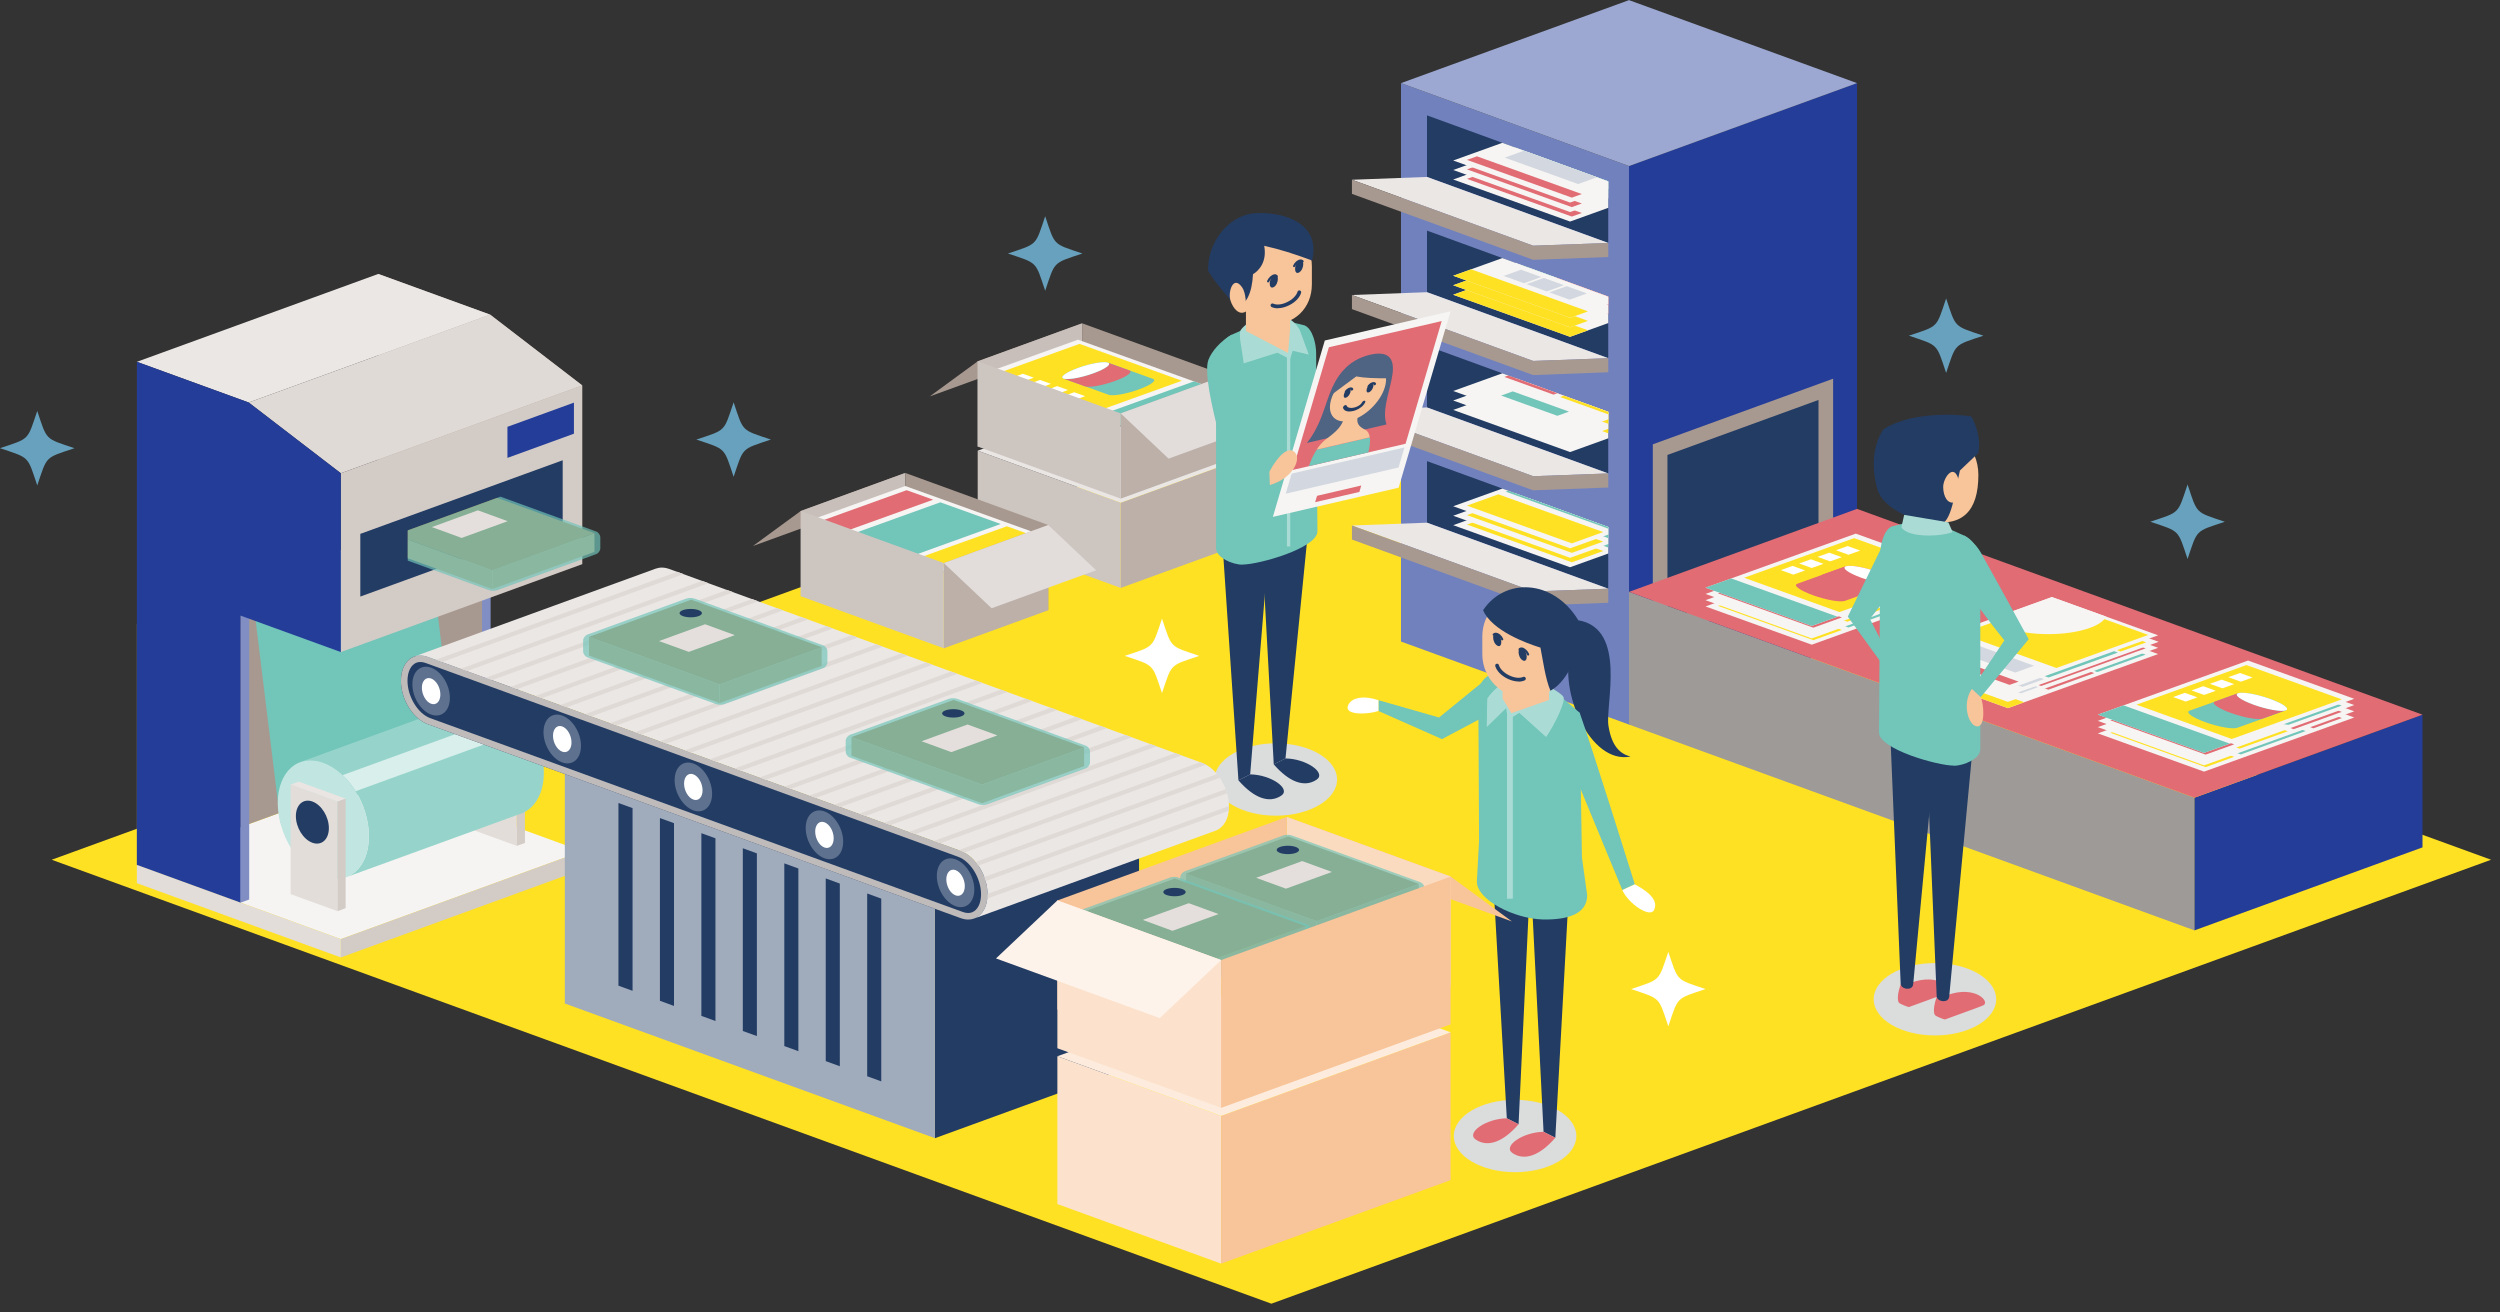 <?xml version="1.0" encoding="UTF-8"?>
<svg xmlns="http://www.w3.org/2000/svg" xmlns:xlink="http://www.w3.org/1999/xlink" viewBox="0 0 400 210">
  <rect x="0" y="0" width="400" height="210" fill="#333333" stroke="none"/>
  <defs>
    <style>
      .cls-1 {
        fill: #fbdbc0;
      }

      .cls-1, .cls-2, .cls-3, .cls-4, .cls-5, .cls-6, .cls-7, .cls-8, .cls-9, .cls-10, .cls-11, .cls-12, .cls-13, .cls-14, .cls-15, .cls-16, .cls-17, .cls-18, .cls-19, .cls-20, .cls-21, .cls-22, .cls-23, .cls-24, .cls-25, .cls-26, .cls-27, .cls-28, .cls-29, .cls-30, .cls-31, .cls-32, .cls-33, .cls-34, .cls-35, .cls-36, .cls-37, .cls-38, .cls-39, .cls-40, .cls-41, .cls-42, .cls-43, .cls-44 {
        stroke-width: 0px;
      }

      .cls-2 {
        fill: #b28247;
      }

      .cls-3 {
        fill: #ebe7e5;
      }

      .cls-4 {
        fill: #cdc5c0;
      }

      .cls-45 {
        clip-path: url(#clippath);
      }

      .cls-5 {
        fill: none;
      }

      .cls-6 {
        fill: #9d9a98;
      }

      .cls-7 {
        fill: #fce2cc;
      }

      .cls-8 {
        fill: #dbdcdc;
        mix-blend-mode: multiply;
      }

      .cls-9 {
        fill: #a0abbc;
      }

      .cls-10 {
        fill: #d9efec;
      }

      .cls-46 {
        clip-path: url(#clippath-1);
      }

      .cls-47 {
        clip-path: url(#clippath-4);
      }

      .cls-48 {
        clip-path: url(#clippath-3);
      }

      .cls-49 {
        clip-path: url(#clippath-2);
      }

      .cls-11 {
        fill: #808ec4;
      }

      .cls-12 {
        fill: #e2ddd9;
      }

      .cls-13 {
        fill: #aadcd5;
      }

      .cls-14 {
        fill: #e4dfdc;
      }

      .cls-15 {
        fill: #a89990;
      }

      .cls-16 {
        fill: #d3d8e0;
      }

      .cls-17 {
        fill: #c19b6c;
      }

      .cls-18 {
        fill: #233c64;
      }

      .cls-19 {
        fill: #eae6e4;
      }

      .cls-20 {
        fill: #243d99;
      }

      .cls-21 {
        fill: #eae5e3;
      }

      .cls-22 {
        fill: #5e718e;
      }

      .cls-23 {
        fill: #d3cbc5;
      }

      .cls-24 {
        fill: #67a1bd;
      }

      .cls-25 {
        fill: #c9bfba;
      }

      .cls-26 {
        fill: #f5f4f2;
      }

      .cls-27 {
        fill: #bcb0a9;
      }

      .cls-28 {
        fill: #fdecdd;
      }

      .cls-29 {
        fill: #bebbba;
      }

      .cls-30 {
        fill: #ffe123;
      }

      .cls-31 {
        fill: #9ca8d1;
      }

      .cls-32 {
        opacity: .68;
      }

      .cls-32, .cls-34 {
        fill: #71c5b9;
      }

      .cls-33 {
        fill: #e0dad6;
      }

      .cls-35 {
        fill: #fef3eb;
      }

      .cls-50 {
        isolation: isolate;
      }

      .cls-36 {
        fill: #f8c499;
      }

      .cls-37 {
        fill: #7181bd;
      }

      .cls-38 {
        fill: #e16c74;
      }

      .cls-39 {
        fill: #fff;
      }

      .cls-40 {
        fill: #4f6383;
      }

      .cls-41 {
        fill: #e2ddda;
      }

      .cls-42 {
        fill: #c1e5e0;
      }

      .cls-43 {
        fill: #f6f5f3;
      }

      .cls-44 {
        fill: #96d4cb;
      }
    </style>
    <clipPath id="clippath">
      <polygon class="cls-5" points="257.32 94.19 228.32 83.63 228.32 73.78 257.32 84.33 257.32 94.19"/>
    </clipPath>
    <clipPath id="clippath-1">
      <polygon class="cls-5" points="257.32 75.75 228.32 65.19 228.32 55.34 257.32 65.9 257.32 75.75"/>
    </clipPath>
    <clipPath id="clippath-2">
      <polygon class="cls-5" points="257.32 57.31 228.32 46.75 228.32 36.9 257.32 47.46 257.32 57.31"/>
    </clipPath>
    <clipPath id="clippath-3">
      <polygon class="cls-5" points="257.32 38.87 228.32 28.31 228.32 18.46 257.32 29.02 257.32 38.87"/>
    </clipPath>
    <clipPath id="clippath-4">
      <polygon class="cls-5" points="65.24 84.86 97.62 73.08 97.62 90.49 65.24 102.27 65.24 84.86"/>
    </clipPath>
  </defs>
  <g class="cls-50">
    <g id="text">
      <g>
        <rect class="cls-5" width="400" height="210"/>
        <g>
          <polygon class="cls-30" points="8.27 137.56 203.42 66.53 398.57 137.56 203.42 208.59 8.27 137.56"/>
          <g>
            <g>
              <polygon class="cls-37" points="260.64 115.93 224.16 102.65 224.16 13.3 260.64 26.57 260.64 115.93"/>
              <polygon class="cls-20" points="260.64 26.57 297.12 13.3 297.12 102.65 260.64 115.93 260.64 26.57"/>
              <polygon class="cls-15" points="264.45 71.09 293.3 60.59 293.3 92.02 264.45 102.52 264.45 71.09"/>
              <polygon class="cls-18" points="266.79 72.79 290.96 63.99 290.96 90.32 266.79 99.12 266.79 72.79"/>
              <polygon class="cls-31" points="297.12 13.3 260.64 .02 224.16 13.3 260.64 26.57 297.12 13.3"/>
              <g>
                <polygon class="cls-18" points="257.32 94.19 228.32 83.63 228.32 73.78 257.32 84.33 257.32 94.19"/>
                <g>
                  <polygon class="cls-3" points="257.32 94.19 228.32 83.63 216.31 84.08 245.31 94.63 257.32 94.19"/>
                  <polygon class="cls-15" points="257.32 96.44 245.31 96.89 216.31 86.33 216.31 84.08 245.31 94.63 257.32 94.19 257.32 96.44"/>
                </g>
                <g class="cls-45">
                  <g>
                    <g>
                      <polygon class="cls-43" points="277.65 81.25 258.95 74.52 232.51 84.03 251.21 90.76 277.65 81.25"/>
                      <polygon class="cls-34" points="269.1 83.63 252.33 77.59 240.91 81.7 257.68 87.74 269.1 83.63"/>
                      <polygon class="cls-30" points="256.51 88.16 239.73 82.13 234.71 83.93 251.49 89.97 256.51 88.16"/>
                      <polygon class="cls-38" points="275.47 81.34 258.69 75.3 253.67 77.11 270.45 83.15 275.47 81.34"/>
                    </g>
                    <g>
                      <polygon class="cls-43" points="277.65 79.73 258.95 73 232.51 82.52 251.21 89.25 277.65 79.73"/>
                      <polygon class="cls-34" points="269.1 82.12 252.33 76.08 240.91 80.19 257.68 86.23 269.1 82.12"/>
                      <polygon class="cls-30" points="256.51 86.65 239.73 80.61 234.71 82.42 251.49 88.46 256.51 86.65"/>
                      <polygon class="cls-38" points="275.47 79.82 258.69 73.78 253.67 75.59 270.45 81.63 275.47 79.82"/>
                    </g>
                    <g>
                      <polygon class="cls-43" points="277.65 78.21 258.95 71.48 232.51 81 251.21 87.73 277.65 78.21"/>
                      <polygon class="cls-34" points="269.1 80.6 252.33 74.56 240.91 78.67 257.68 84.71 269.1 80.6"/>
                      <polygon class="cls-30" points="256.51 85.13 239.73 79.09 234.71 80.9 251.49 86.94 256.51 85.13"/>
                      <polygon class="cls-38" points="275.47 78.31 258.69 72.27 253.67 74.08 270.45 80.11 275.47 78.31"/>
                    </g>
                  </g>
                </g>
              </g>
              <g>
                <polygon class="cls-18" points="257.32 75.75 228.32 65.19 228.32 55.34 257.32 65.9 257.32 75.75"/>
                <g>
                  <polygon class="cls-3" points="257.32 75.75 228.32 65.19 216.31 65.64 245.31 76.19 257.32 75.75"/>
                  <polygon class="cls-15" points="257.32 78 245.31 78.45 216.31 67.9 216.31 65.64 245.31 76.19 257.32 75.75 257.32 78"/>
                </g>
                <g class="cls-46">
                  <g>
                    <g>
                      <polygon class="cls-43" points="277.65 62.81 258.95 56.08 232.51 65.59 251.21 72.33 277.65 62.81"/>
                      <g>
                        <polygon class="cls-30" points="258.07 62.75 266.54 59.7 258.67 56.87 250.2 59.92 258.07 62.75"/>
                        <polygon class="cls-38" points="259.11 63.12 266.98 65.96 275.44 62.91 267.58 60.08 259.11 63.12"/>
                        <polygon class="cls-38" points="257.03 63.12 249.16 60.29 240.69 63.34 248.56 66.17 257.03 63.12"/>
                        <polygon class="cls-30" points="258.07 63.5 249.6 66.55 257.47 69.38 265.94 66.33 258.07 63.5"/>
                      </g>
                      <polygon class="cls-34" points="251.04 68.9 242.04 65.65 240.18 66.32 249.18 69.56 251.04 68.9"/>
                    </g>
                    <g>
                      <polygon class="cls-43" points="277.65 61.29 258.95 54.56 232.51 64.08 251.21 70.81 277.65 61.29"/>
                      <g>
                        <polygon class="cls-30" points="258.07 61.23 266.54 58.19 258.67 55.35 250.2 58.4 258.07 61.23"/>
                        <polygon class="cls-38" points="259.11 61.61 266.98 64.44 275.44 61.39 267.58 58.56 259.11 61.61"/>
                        <polygon class="cls-38" points="257.03 61.61 249.16 58.78 240.69 61.83 248.56 64.66 257.03 61.61"/>
                        <polygon class="cls-30" points="258.07 61.98 249.6 65.03 257.47 67.86 265.94 64.81 258.07 61.98"/>
                      </g>
                      <polygon class="cls-34" points="251.04 67.38 242.04 64.14 240.18 64.81 249.18 68.05 251.04 67.38"/>
                    </g>
                    <g>
                      <polygon class="cls-43" points="277.65 59.77 258.95 53.04 232.51 62.56 251.21 69.29 277.65 59.77"/>
                      <g>
                        <polygon class="cls-30" points="258.07 59.72 266.54 56.67 258.67 53.84 250.2 56.89 258.07 59.72"/>
                        <polygon class="cls-38" points="259.11 60.09 266.98 62.92 275.44 59.88 267.58 57.04 259.11 60.09"/>
                        <polygon class="cls-38" points="257.03 60.09 249.16 57.26 240.69 60.31 248.56 63.14 257.03 60.09"/>
                        <polygon class="cls-30" points="258.07 60.47 249.6 63.52 257.47 66.35 265.94 63.3 258.07 60.47"/>
                      </g>
                      <polygon class="cls-34" points="251.04 65.86 242.04 62.62 240.18 63.29 249.18 66.53 251.04 65.86"/>
                    </g>
                  </g>
                </g>
              </g>
              <g>
                <polygon class="cls-18" points="257.32 57.31 228.32 46.75 228.32 36.9 257.32 47.46 257.32 57.31"/>
                <g>
                  <polygon class="cls-3" points="257.32 57.31 228.32 46.75 216.31 47.2 245.31 57.75 257.32 57.31"/>
                  <polygon class="cls-15" points="257.32 59.56 245.31 60.01 216.31 49.46 216.31 47.2 245.31 57.75 257.32 57.31 257.32 59.56"/>
                </g>
                <g class="cls-49">
                  <g>
                    <g>
                      <polygon class="cls-43" points="277.65 44.37 258.95 37.64 232.51 47.16 251.21 53.89 277.65 44.37"/>
                      <polygon class="cls-30" points="254.08 52.85 235.38 46.12 232.51 47.16 251.21 53.89 254.08 52.85"/>
                      <polygon class="cls-16" points="246.6 47.35 243.35 46.18 240.58 47.18 243.83 48.35 246.6 47.35"/>
                      <polygon class="cls-16" points="250.25 48.67 247.01 47.5 244.24 48.5 247.48 49.66 250.25 48.67"/>
                      <polygon class="cls-16" points="253.91 49.98 250.66 48.82 247.89 49.81 251.14 50.98 253.91 49.98"/>
                      <polygon class="cls-34" points="255.73 43.5 266.94 47.53 275.44 44.47 264.24 40.43 255.73 43.5"/>
                      <polygon class="cls-30" points="255.21 43.31 263.72 40.25 258.67 38.43 250.16 41.49 255.21 43.31"/>
                      <polygon class="cls-38" points="255.21 43.68 247.12 46.6 258.32 50.63 266.42 47.72 255.21 43.68"/>
                      <polygon class="cls-34" points="254.69 43.5 249.64 41.68 241.55 44.59 246.59 46.41 254.69 43.5"/>
                    </g>
                    <g>
                      <polygon class="cls-43" points="277.65 42.85 258.95 36.12 232.51 45.64 251.21 52.37 277.65 42.85"/>
                      <polygon class="cls-30" points="254.08 51.34 235.38 44.61 232.51 45.64 251.21 52.37 254.08 51.34"/>
                      <polygon class="cls-16" points="246.6 45.83 243.35 44.67 240.58 45.67 243.83 46.83 246.6 45.83"/>
                      <polygon class="cls-16" points="250.25 47.15 247.01 45.98 244.24 46.98 247.48 48.15 250.25 47.15"/>
                      <polygon class="cls-16" points="253.91 48.47 250.66 47.3 247.89 48.3 251.14 49.46 253.91 48.47"/>
                      <polygon class="cls-34" points="255.73 41.98 266.94 46.01 275.44 42.95 264.24 38.92 255.73 41.98"/>
                      <polygon class="cls-30" points="255.21 41.79 263.72 38.73 258.67 36.91 250.16 39.98 255.21 41.79"/>
                      <polygon class="cls-38" points="255.21 42.17 247.12 45.08 258.32 49.12 266.42 46.2 255.21 42.17"/>
                      <polygon class="cls-34" points="254.69 41.98 249.64 40.16 241.55 43.08 246.59 44.89 254.69 41.98"/>
                    </g>
                    <g>
                      <polygon class="cls-43" points="277.65 41.34 258.95 34.61 232.51 44.12 251.21 50.85 277.65 41.34"/>
                      <polygon class="cls-30" points="254.08 49.82 235.38 43.09 232.51 44.12 251.21 50.85 254.08 49.82"/>
                      <polygon class="cls-16" points="246.6 44.32 243.35 43.15 240.58 44.15 243.83 45.32 246.6 44.32"/>
                      <polygon class="cls-16" points="250.25 45.63 247.01 44.47 244.24 45.46 247.48 46.63 250.25 45.63"/>
                      <polygon class="cls-16" points="253.91 46.95 250.66 45.78 247.89 46.78 251.14 47.95 253.91 46.95"/>
                      <polygon class="cls-34" points="255.73 40.46 266.94 44.5 275.44 41.44 264.24 37.4 255.73 40.46"/>
                      <polygon class="cls-30" points="255.21 40.28 263.72 37.21 258.67 35.4 250.16 38.46 255.21 40.28"/>
                      <polygon class="cls-38" points="255.21 40.65 247.12 43.57 258.32 47.6 266.42 44.69 255.21 40.65"/>
                      <polygon class="cls-34" points="254.69 40.46 249.64 38.65 241.55 41.56 246.59 43.38 254.69 40.46"/>
                    </g>
                  </g>
                </g>
              </g>
              <g>
                <polygon class="cls-18" points="257.32 38.87 228.32 28.31 228.32 18.46 257.32 29.02 257.32 38.87"/>
                <g>
                  <polygon class="cls-3" points="257.32 38.87 228.32 28.31 216.31 28.76 245.31 39.31 257.32 38.87"/>
                  <polygon class="cls-15" points="257.32 41.12 245.31 41.57 216.31 31.02 216.31 28.76 245.31 39.31 257.32 38.87 257.32 41.12"/>
                </g>
                <g class="cls-48">
                  <g>
                    <g>
                      <polygon class="cls-43" points="277.65 25.93 258.95 19.2 232.51 28.72 251.21 35.45 277.65 25.93"/>
                      <polygon class="cls-38" points="253.09 34.08 236.31 28.04 234.71 28.62 251.49 34.65 253.09 34.08"/>
                      <polygon class="cls-16" points="255.82 31.28 244.08 27.05 240.75 28.25 252.5 32.48 255.82 31.28"/>
                      <polygon class="cls-34" points="275.91 25.86 259.14 19.82 242.97 25.64 259.74 31.68 275.91 25.86"/>
                      <path class="cls-38" d="M248.4,23c.46.6,1.33,1.16,2.64,1.63,4.02,1.45,10.55,1.45,14.57,0,1.57-.56,2.52-1.27,2.86-2l-9.53-3.43-10.55,3.8Z"/>
                    </g>
                    <g>
                      <polygon class="cls-43" points="277.65 24.41 258.95 17.68 232.51 27.2 251.21 33.93 277.65 24.41"/>
                      <polygon class="cls-38" points="253.09 32.56 236.31 26.52 234.71 27.1 251.49 33.14 253.09 32.56"/>
                      <polygon class="cls-16" points="255.82 29.77 244.08 25.54 240.75 26.74 252.5 30.96 255.82 29.77"/>
                      <polygon class="cls-34" points="275.91 24.34 259.14 18.31 242.97 24.13 259.74 30.17 275.91 24.34"/>
                      <path class="cls-38" d="M248.4,21.48c.46.6,1.33,1.16,2.64,1.63,4.02,1.45,10.55,1.45,14.57,0,1.57-.56,2.52-1.27,2.86-2l-9.53-3.43-10.55,3.8Z"/>
                    </g>
                    <g>
                      <polygon class="cls-43" points="277.65 22.9 258.95 16.17 232.51 25.68 251.21 32.41 277.65 22.9"/>
                      <polygon class="cls-38" points="253.09 31.05 236.31 25.01 234.71 25.58 251.49 31.62 253.09 31.05"/>
                      <polygon class="cls-16" points="255.82 28.25 244.08 24.02 240.75 25.22 252.5 29.45 255.82 28.25"/>
                      <polygon class="cls-34" points="275.91 22.83 259.14 16.79 242.97 22.61 259.74 28.65 275.91 22.83"/>
                      <path class="cls-38" d="M248.4,19.96c.46.6,1.33,1.16,2.64,1.63,4.02,1.45,10.55,1.45,14.57,0,1.57-.56,2.52-1.27,2.86-2l-9.53-3.43-10.55,3.8Z"/>
                    </g>
                  </g>
                </g>
              </g>
            </g>
            <g>
              <polygon class="cls-6" points="351.11 148.86 260.64 115.93 260.64 94.7 351.11 127.63 351.11 148.86"/>
              <polygon class="cls-20" points="351.11 127.63 387.6 114.35 387.6 135.58 351.11 148.86 351.11 127.63"/>
              <polygon class="cls-38" points="387.6 114.35 297.12 81.42 260.64 94.7 351.11 127.63 387.6 114.35"/>
            </g>
            <g>
              <g>
                <polygon class="cls-43" points="313.91 94.5 296.92 88.38 272.88 97.03 289.88 103.15 313.91 94.5"/>
                <polygon class="cls-34" points="306.14 96.66 290.89 91.18 280.51 94.91 295.76 100.4 306.14 96.66"/>
                <polygon class="cls-30" points="294.7 100.79 279.45 95.3 274.88 96.94 290.13 102.43 294.7 100.79"/>
                <polygon class="cls-38" points="311.93 94.58 296.68 89.09 292.12 90.73 307.37 96.22 311.93 94.58"/>
              </g>
              <g>
                <polygon class="cls-43" points="313.91 93.5 296.92 87.38 272.88 96.03 289.88 102.15 313.91 93.5"/>
                <g>
                  <polygon class="cls-30" points="296.12 93.45 303.81 90.67 296.66 88.1 288.96 90.87 296.12 93.45"/>
                  <polygon class="cls-38" points="297.06 93.79 304.21 96.36 311.91 93.59 304.76 91.01 297.06 93.79"/>
                  <polygon class="cls-38" points="295.17 93.79 288.02 91.21 280.32 93.98 287.47 96.56 295.17 93.79"/>
                  <polygon class="cls-30" points="296.12 94.13 288.42 96.9 295.57 99.47 303.27 96.7 296.12 94.13"/>
                </g>
                <polygon class="cls-34" points="289.73 99.03 281.54 96.09 279.85 96.69 288.04 99.64 289.73 99.03"/>
              </g>
              <g>
                <polygon class="cls-43" points="313.91 92.5 296.92 86.38 272.88 95.03 289.88 101.15 313.91 92.5"/>
                <polygon class="cls-34" points="311.91 92.59 296.66 87.1 281.44 92.58 303.37 95.67 311.91 92.59"/>
                <polygon class="cls-38" points="294.7 98.79 279.45 93.3 274.88 94.94 290.13 100.43 294.7 98.79"/>
                <path class="cls-30" d="M298.76,96.78c2.35-.85,2.35-2.22,0-3.07s-6.16-.85-8.52,0c-2.35.85-2.35,2.22,0,3.07,2.35.85,6.16.85,8.52,0Z"/>
              </g>
              <g>
                <polygon class="cls-43" points="313.91 91.5 296.92 85.38 272.88 94.03 289.88 100.15 313.91 91.5"/>
                <polygon class="cls-34" points="293.99 98.67 276.99 92.55 272.88 94.03 289.88 100.15 293.99 98.67"/>
                <polygon class="cls-30" points="311.91 91.59 296.66 86.1 279.06 92.44 294.31 97.93 311.91 91.59"/>
                <path class="cls-38" d="M295.19,96.14c-.72.26-3.01-.14-5.11-.9s-3.23-1.58-2.51-1.84l7.76-2.79c.72-.26,3.01.14,5.11.9s3.23,1.58,2.51,1.84l-7.76,2.79Z"/>
                <path class="cls-38" d="M295.33,90.6c-.72.26.4,1.08,2.51,1.84s4.39,1.16,5.11.9l-3.68,1.32c-.72.26-3.01-.14-5.11-.9-2.1-.76-3.23-1.58-2.51-1.84l3.68-1.32Z"/>
                <path class="cls-39" d="M302.95,93.35c.72-.26-.4-1.08-2.51-1.84s-4.39-1.16-5.11-.9.4,1.08,2.51,1.84,4.39,1.16,5.11.9Z"/>
                <polygon class="cls-39" points="295.76 88.76 293.75 88.04 295.63 87.37 297.63 88.09 295.76 88.76"/>
                <polygon class="cls-39" points="292.82 89.82 290.81 89.1 292.68 88.43 294.69 89.15 292.82 89.82"/>
                <polygon class="cls-39" points="289.88 90.88 287.87 90.16 289.74 89.49 291.75 90.21 289.88 90.88"/>
                <polygon class="cls-39" points="286.93 91.94 284.93 91.22 286.8 90.54 288.81 91.27 286.93 91.94"/>
              </g>
            </g>
            <g>
              <g>
                <polygon class="cls-43" points="345.3 104.65 328.3 98.53 304.27 107.18 321.26 113.3 345.3 104.65"/>
                <polygon class="cls-30" points="323.87 112.36 306.88 106.25 304.27 107.18 321.26 113.3 323.87 112.36"/>
                <polygon class="cls-16" points="317.07 107.36 314.12 106.3 311.61 107.21 314.55 108.27 317.07 107.36"/>
                <polygon class="cls-16" points="320.39 108.56 317.45 107.5 314.93 108.4 317.88 109.47 320.39 108.56"/>
                <polygon class="cls-16" points="323.72 109.75 320.77 108.69 318.25 109.6 321.2 110.66 323.72 109.75"/>
                <polygon class="cls-34" points="325.38 103.86 335.56 107.53 343.3 104.74 333.11 101.07 325.38 103.86"/>
                <polygon class="cls-30" points="324.9 103.69 332.64 100.9 328.05 99.25 320.32 102.04 324.9 103.69"/>
                <polygon class="cls-38" points="324.9 104.03 317.54 106.68 327.73 110.35 335.09 107.7 324.9 104.03"/>
                <polygon class="cls-34" points="324.43 103.86 319.84 102.21 312.48 104.86 317.07 106.51 324.43 103.86"/>
              </g>
              <g>
                <polygon class="cls-43" points="345.3 103.65 328.3 97.53 304.27 106.19 321.26 112.3 345.3 103.65"/>
                <polygon class="cls-38" points="343.3 103.74 328.05 98.25 311.33 104.27 326.58 109.76 343.3 103.74"/>
                <polygon class="cls-16" points="326.08 109.94 310.83 104.45 308.1 105.44 323.34 110.93 326.08 109.94"/>
                <polygon class="cls-38" points="317.34 109.75 311.36 107.6 310.49 107.91 316.46 110.07 317.34 109.75"/>
                <path class="cls-40" d="M329.14,108.18c.83-1.16,3.34-1.92,5.28-2.76,1.94-.84,3.23-1.92.09-3.05-3.14-1.13-6.12-.66-8.46.03s-4.45,1.6-7.67,1.9l10.76,3.87Z"/>
                <path class="cls-36" d="M333.01,105.6c2.06-.74,2.1-1.93.1-2.65-2.01-.72-5.3-.71-7.36.03-2.06.74-2.1,1.93-.1,2.65,2.01.72,5.3.71,7.36-.03Z"/>
                <path class="cls-18" d="M328.88,103.41c.49.2-.71.64-1.23.42s.66-.66,1.23-.42Z"/>
                <path class="cls-18" d="M328.74,103.65s-.07-.04-.05-.07c.05-.07,0-.14-.13-.19-.12-.04-.3-.06-.47-.05-.11.01-.21-.01-.24-.05-.03-.04.03-.08.14-.09.3-.03.62,0,.85.08.25.08.32.2.24.33-.03.04-.13.06-.24.05-.04,0-.07,0-.09-.02Z"/>
                <path class="cls-18" d="M331.96,104.52c.49.2-.71.64-1.23.42s.66-.66,1.23-.42Z"/>
                <path class="cls-18" d="M331.82,104.76s-.07-.04-.05-.07c.05-.07,0-.14-.13-.19-.12-.04-.3-.06-.47-.05-.1.01-.21-.01-.24-.05-.03-.04.03-.08.14-.09.3-.03.62,0,.85.08h0c.23.09.32.2.23.33-.03.04-.13.06-.24.05-.04,0-.07,0-.09-.02Z"/>
                <path class="cls-18" d="M326.92,105.16c-.11-.04-.22-.08-.3-.13-.48-.24-.57-.49-.24-.68.1-.06.3-.07.45-.04.15.04.2.11.1.16-.18.1-.1.26.22.41.42.21,1.25.39,1.95.32.18-.02.35.02.4.08.05.06-.06.13-.23.14-.87.08-1.76-.07-2.35-.28Z"/>
                <path class="cls-40" d="M333.38,102.85c-1.66-.6-4.24-.68-6.48-.3,2.12.48,4.23.92,5.97,1.19l.97,1.68c1.48-.85,1.37-1.92-.45-2.57Z"/>
                <path class="cls-34" d="M318.95,105.46c-1.01.15-1.93.41-2.58.62l8.03,2.89c.59-.23,1.31-.56,1.73-.93l-7.18-2.58Z"/>
                <path class="cls-36" d="M326.41,107.25c-.38-.65-.43-1.08.86-1.51l-1.91-.69c-1.2.46-2.39.45-4.21.31-.75-.06-1.5,0-2.2.1l7.18,2.58c.29-.25.44-.52.28-.79Z"/>
              </g>
              <g>
                <polygon class="cls-43" points="345.39 102.69 328.39 96.57 304.36 105.22 321.36 111.34 345.39 102.69"/>
                <polygon class="cls-30" points="343.39 102.78 328.14 97.29 324.07 98.75 339.31 104.24 343.39 102.78"/>
                <polygon class="cls-34" points="338.86 104.41 323.61 98.92 312.51 102.92 327.76 108.4 338.86 104.41"/>
                <polygon class="cls-16" points="318.08 108.64 311.85 106.4 310.8 106.77 317.04 109.02 318.08 108.64"/>
                <polygon class="cls-16" points="316.47 104.86 311.79 103.17 308.33 104.42 313.02 106.1 316.47 104.86"/>
                <polygon class="cls-16" points="321.75 106.76 317.07 105.08 313.62 106.32 318.3 108.01 321.75 106.76"/>
                <polygon class="cls-16" points="327.04 108.66 322.35 106.98 318.9 108.22 323.58 109.91 327.04 108.66"/>
              </g>
              <g>
                <polygon class="cls-43" points="345.3 101.65 328.3 95.53 304.27 104.19 321.26 110.31 345.3 101.65"/>
                <polygon class="cls-38" points="322.97 109.06 307.72 103.57 306.27 104.1 321.52 109.58 322.97 109.06"/>
                <polygon class="cls-16" points="325.46 106.52 314.78 102.68 311.76 103.77 322.44 107.61 325.46 106.52"/>
                <polygon class="cls-30" points="343.72 101.59 328.48 96.1 313.77 101.39 329.02 106.88 343.72 101.59"/>
                <path class="cls-43" d="M318.71,98.99c.42.54,1.21,1.06,2.4,1.48,3.66,1.32,9.59,1.32,13.25,0,1.43-.51,2.29-1.15,2.6-1.82l-8.66-3.12-9.59,3.45Z"/>
              </g>
            </g>
            <g>
              <g>
                <polygon class="cls-43" points="376.68 114.8 359.69 108.69 335.65 117.34 352.65 123.46 376.68 114.8"/>
                <polygon class="cls-34" points="368.91 116.97 353.67 111.48 343.28 115.22 358.53 120.71 368.91 116.97"/>
                <polygon class="cls-30" points="357.47 121.09 342.22 115.6 337.66 117.25 352.9 122.74 357.47 121.09"/>
                <polygon class="cls-38" points="374.7 114.89 359.46 109.4 354.89 111.04 370.14 116.53 374.7 114.89"/>
              </g>
              <g>
                <polygon class="cls-43" points="376.68 113.81 359.69 107.69 335.65 116.34 352.65 122.46 376.68 113.81"/>
                <g>
                  <polygon class="cls-30" points="358.89 113.75 366.59 110.98 359.43 108.41 351.74 111.18 358.89 113.75"/>
                  <polygon class="cls-38" points="359.83 114.09 366.98 116.67 374.68 113.9 367.53 111.32 359.83 114.09"/>
                  <polygon class="cls-38" points="357.94 114.09 350.79 111.52 343.09 114.29 350.24 116.87 357.94 114.09"/>
                  <polygon class="cls-30" points="358.89 114.43 351.19 117.21 358.34 119.78 366.04 117.01 358.89 114.43"/>
                </g>
                <polygon class="cls-34" points="352.5 119.34 344.31 116.39 342.63 117 350.81 119.95 352.5 119.34"/>
              </g>
              <g>
                <polygon class="cls-43" points="376.68 112.81 359.69 106.69 335.65 115.34 352.65 121.46 376.68 112.81"/>
                <polygon class="cls-34" points="374.68 112.9 359.43 107.41 344.21 112.89 366.14 115.97 374.68 112.9"/>
                <polygon class="cls-38" points="357.47 119.1 342.22 113.61 337.66 115.25 352.9 120.74 357.47 119.1"/>
                <path class="cls-30" d="M361.54,117.09c2.35-.85,2.35-2.22,0-3.07-2.35-.85-6.16-.85-8.52,0-2.35.85-2.35,2.22,0,3.07,2.35.85,6.16.85,8.52,0Z"/>
              </g>
              <g>
                <polygon class="cls-43" points="376.68 111.81 359.69 105.69 335.65 114.34 352.65 120.46 376.68 111.81"/>
                <polygon class="cls-34" points="356.76 118.98 339.77 112.86 335.65 114.34 352.65 120.46 356.76 118.98"/>
                <polygon class="cls-30" points="374.68 111.9 359.43 106.41 341.83 112.75 357.08 118.24 374.68 111.9"/>
                <path class="cls-34" d="M357.96,116.45c-.72.26-3.01-.14-5.11-.9s-3.23-1.58-2.51-1.84l7.76-2.79c.72-.26,3.01.14,5.11.9,2.1.76,3.23,1.58,2.51,1.84l-7.76,2.79Z"/>
                <path class="cls-38" d="M358.1,110.91c-.72.26.4,1.08,2.51,1.84s4.39,1.16,5.11.9l-3.68,1.32c-.72.26-3.01-.14-5.11-.9-2.1-.76-3.23-1.58-2.51-1.84l3.68-1.32Z"/>
                <path class="cls-39" d="M365.72,113.66c.72-.26-.4-1.08-2.51-1.84-2.1-.76-4.39-1.16-5.11-.9s.4,1.08,2.51,1.84,4.39,1.16,5.11.9Z"/>
                <polygon class="cls-39" points="358.53 109.07 356.53 108.35 358.4 107.68 360.4 108.4 358.53 109.07"/>
                <polygon class="cls-39" points="355.59 110.13 353.58 109.41 355.46 108.74 357.46 109.46 355.59 110.13"/>
                <polygon class="cls-39" points="352.65 111.19 350.64 110.47 352.51 109.79 354.52 110.52 352.65 111.19"/>
                <polygon class="cls-39" points="349.71 112.25 347.7 111.53 349.57 110.85 351.58 111.58 349.71 112.25"/>
              </g>
            </g>
          </g>
          <polygon class="cls-20" points="284.44 25.58 295.09 21.71 295.09 16.74 284.44 20.61 284.44 25.58"/>
          <polygon class="cls-15" points="77.12 84.44 93.15 90.27 93.15 61.66 78.42 50.34 60.52 43.83 60.52 124.32 77.12 130.36 77.12 84.44"/>
          <polygon class="cls-11" points="78.5 83.94 77.12 84.44 77.12 130.36 78.5 129.86 78.5 83.94"/>
          <g>
            <polygon class="cls-15" points="165.49 57.34 173.14 51.73 156.43 57.81 148.77 63.42 165.49 57.34"/>
            <polygon class="cls-25" points="156.43 71.45 156.43 57.81 173.14 51.73 173.14 65.37 156.43 71.45"/>
            <polygon class="cls-15" points="173.14 51.73 196.03 60.06 196.03 73.7 173.14 65.37 173.14 51.73"/>
            <g>
              <polygon class="cls-43" points="172.48 54.35 156.66 60.04 179.03 68.1 194.85 62.4 172.48 54.35"/>
              <polygon class="cls-34" points="191.03 61.02 175.2 66.72 179.03 68.1 194.85 62.4 191.03 61.02"/>
              <polygon class="cls-30" points="172.72 55.02 158.52 60.13 174.91 66.03 189.1 60.92 172.72 55.02"/>
              <path class="cls-34" d="M184.48,60.62c.67.24-.37,1.01-2.33,1.71-1.96.71-4.09,1.08-4.76.84l-7.22-2.6c-.67-.24.37-1.01,2.33-1.71,1.96-.71,4.09-1.08,4.76-.84l7.22,2.6Z"/>
              <path class="cls-38" d="M170.17,60.58c.67.24,2.8-.13,4.76-.84,1.96-.71,3-1.47,2.33-1.71l3.42,1.23c.67.24-.37,1.01-2.33,1.71-1.96.71-4.09,1.08-4.76.84l-3.42-1.23Z"/>
              <path class="cls-39" d="M177.26,58.02c-.67-.24-2.8.13-4.76.84-1.96.71-3,1.47-2.33,1.71s2.8-.13,4.76-.84c1.96-.71,3-1.47,2.33-1.71Z"/>
              <polygon class="cls-39" points="165.41 60.43 163.54 61.1 161.8 60.48 163.66 59.8 165.41 60.43"/>
              <polygon class="cls-39" points="168.15 61.42 166.28 62.09 164.54 61.46 166.4 60.79 168.15 61.42"/>
              <polygon class="cls-39" points="170.88 62.4 169.02 63.08 167.27 62.45 169.14 61.78 170.88 62.4"/>
              <polygon class="cls-39" points="173.62 63.39 171.76 64.06 170.01 63.43 171.88 62.76 173.62 63.39"/>
            </g>
            <polygon class="cls-27" points="196.03 74.35 196.03 87.99 179.31 94.07 179.31 80.43 196.03 74.35"/>
            <polygon class="cls-4" points="179.31 94.07 156.43 85.75 156.43 72.11 179.31 80.43 179.31 94.07"/>
            <polygon class="cls-19" points="196.03 74.35 173.14 66.02 156.43 72.11 179.31 80.43 196.03 74.35"/>
            <polygon class="cls-27" points="196.03 60.06 196.03 73.7 179.31 79.78 179.31 66.14 196.03 60.06"/>
            <polygon class="cls-4" points="179.31 79.78 156.43 71.45 156.43 57.81 179.31 66.14 179.31 79.78"/>
            <polygon class="cls-41" points="196.03 60.06 203.68 67.29 186.97 73.38 179.31 66.14 196.03 60.06"/>
          </g>
          <g>
            <polygon class="cls-15" points="137.18 81.28 144.84 75.67 128.12 81.76 120.47 87.36 137.18 81.28"/>
            <polygon class="cls-25" points="128.12 95.4 128.12 81.76 144.84 75.67 144.84 89.31 128.12 95.4"/>
            <polygon class="cls-15" points="144.84 75.67 167.72 84 167.72 97.64 144.84 89.31 144.84 75.67"/>
            <g>
              <polygon class="cls-43" points="144.84 77.76 129.02 83.46 151.39 91.51 167.22 85.82 144.84 77.76"/>
              <polygon class="cls-34" points="150.45 80.37 136.25 85.48 145.92 88.96 160.11 83.84 150.45 80.37"/>
              <polygon class="cls-30" points="161.1 84.2 146.91 89.31 151.16 90.84 165.35 85.73 161.1 84.2"/>
              <polygon class="cls-38" points="145.06 78.43 130.86 83.54 135.11 85.06 149.31 79.95 145.06 78.43"/>
            </g>
            <polygon class="cls-27" points="167.72 84 167.72 97.64 151.01 103.73 151.01 90.09 167.72 84"/>
            <polygon class="cls-4" points="151.01 103.73 128.12 95.4 128.12 81.76 151.01 90.09 151.01 103.73"/>
            <polygon class="cls-41" points="167.72 84 175.38 91.24 158.66 97.32 151.01 90.09 167.72 84"/>
          </g>
          <g>
            <ellipse class="cls-8" cx="204.13" cy="124.72" rx="9.8" ry="5.79"/>
            <polygon class="cls-18" points="195.55 86.31 198.15 124.85 200.03 123.9 203.15 85.62 195.55 86.31"/>
            <path class="cls-18" d="M198.15,124.85c2.46,2.83,4.9,3.75,6.84,2.46,1.64-1.09-1.64-3.37-4.96-3.41l-1.88.95Z"/>
            <polygon class="cls-18" points="201.77 85.06 203.8 122.3 205.68 121.35 209.36 84.24 201.77 85.06"/>
            <path class="cls-18" d="M203.8,122.3c2.46,2.83,4.9,3.75,6.84,2.46,1.64-1.09-1.64-3.37-4.96-3.41l-1.88.95Z"/>
            <path class="cls-34" d="M198.8,90.33c2.63,0,11.99-2.64,11.99-5.32l-.21-28.57c0-1.34-.54-3.84-1.85-4.38l-2.9-.72c-1.29-.35-3.11-.09-4.69.41l-4,1.78c-1.59.72-2.57,2.69-2.57,4.49v29.7c0,1.5,2.65,2.63,4.23,2.63Z"/>
            <path class="cls-34" d="M197.14,53.52c-1.85,1.01-3.27,2.71-3.77,3.99s-.28,4.33,1.49,11.29l2.27-15.28Z"/>
            <path class="cls-13" d="M206.09,50.91c1.29.67,1.9,1.96,1.9,1.96l1.41,3.86-2.57-.61-.43,1.35-2.02-1.04-5.39,1.71c-.31-2.63-.92-4.72-.43-5.39s1.59-1.59,3.37-1.96l4.16.12Z"/>
            <polygon class="cls-36" points="199.35 52.96 199.35 42.94 206.42 42.39 206.42 52.64 206.09 56.48 199.35 52.96"/>
            <path class="cls-36" d="M198.58,45.15c0,3.87.81,6.82,4.67,6.82s6.65-2.64,6.65-6.5v-2.87c0-3.87-3.13-7-7-7-3.87,0-7,3.13-7,7l2.68,2.56Z"/>
            <path class="cls-18" d="M202.27,39.33c.5,2.62-.95,4.06-1.79,4.54-.16,3.03-1.06,4.86-2.62,5.34-2.23-2.75-3.34-3.86-4.57-5.92-.06-4.96,3.65-9,7.66-9.19,4.51-.21,10.41,1.6,8.98,7.58-2.87-1.07-5.15-1.79-7.66-2.35Z"/>
            <path class="cls-36" d="M199.45,49.77c-1.1.82-2.15-.33-2.58-1.71s.46-4.08,1.84-2.12c.74,1.04.58,2.79.74,3.83Z"/>
            <path class="cls-18" d="M207.82,41.74c-.82.47-.82,2.35.04,1.85s.91-2.4-.04-1.85Z"/>
            <path class="cls-18" d="M207.07,42.75s-.05,0-.08-.02c-.09-.04-.13-.15-.09-.24.24-.52.69-.91,1.11-.97.23-.03.42.04.54.19.06.08.05.19-.03.25-.08.06-.19.05-.25-.03-.05-.05-.12-.08-.22-.06-.25.03-.61.28-.83.76-.03.07-.1.11-.16.11Z"/>
            <path class="cls-18" d="M203.85,44.03c.82-.47.82,1.4-.04,1.9s-.91-1.35.04-1.9Z"/>
            <path class="cls-18" d="M202.91,45.19s-.05,0-.07-.01c-.09-.04-.14-.15-.1-.24.22-.51.69-.96,1.1-1.04.21-.04.41.02.54.16.07.07.07.19,0,.26s-.19.07-.26,0c-.03-.03-.09-.08-.22-.05-.29.06-.67.43-.84.82-.03.07-.1.11-.17.11Z"/>
            <path class="cls-18" d="M204.45,49.33c-.36,0-.69-.07-.98-.2-.15-.07-.22-.25-.15-.4.07-.15.25-.22.4-.15.53.25,1.34.17,2.15-.21.88-.4,1.56-1.07,1.73-1.69.05-.16.21-.25.37-.21.16.05.25.21.21.37-.22.8-1.01,1.59-2.06,2.07-.58.27-1.15.4-1.67.4Z"/>
            <rect class="cls-13" x="205.92" y="56.77" width=".53" height="30.68" transform="translate(412.36 144.21) rotate(-180)"/>
            <g>
              <polygon class="cls-43" points="211.97 54.48 232.09 49.8 223.78 78.03 203.66 82.7 211.97 54.48"/>
              <polygon class="cls-38" points="212.62 55.56 230.67 51.37 224.89 71 206.83 75.19 212.62 55.56"/>
              <polygon class="cls-16" points="206.66 75.78 224.71 71.59 223.77 74.8 205.71 78.99 206.66 75.78"/>
              <polygon class="cls-38" points="210.73 79.33 217.8 77.68 217.5 78.71 210.42 80.35 210.73 79.33"/>
              <path class="cls-40" d="M209.11,70.87c2.12-2.71,2.68-5.37,3.66-7.93.98-2.57,2.72-5.31,6.43-6.18,3.72-.86,3.98,1.42,3.47,3.87-.5,2.46-1.54,5.23-.83,7.28l-12.74,2.96Z"/>
              <path class="cls-36" d="M212.98,63.93c.71-2.42,3.22-4.83,5.59-5.38,2.38-.55,3.72.96,3.01,3.38-.71,2.42-3.22,4.83-5.59,5.38-2.38.55-3.72-.96-3.01-3.38Z"/>
              <path class="cls-18" d="M219.37,61.37c-.64.18-1.05,1.6-.38,1.41s1.12-1.62.38-1.41Z"/>
              <path class="cls-18" d="M218.91,61.92c.06-.01.12-.05.17-.11.14-.17.3-.28.46-.32.15-.03.26.01.29.12.02.07.12.07.21,0,.09-.06.15-.17.13-.24-.06-.19-.27-.28-.53-.22-.27.04-.57.26-.79.55-.07.09-.07.18,0,.21.02.01.05.01.08,0Z"/>
              <path class="cls-18" d="M215.72,62.22c-.64.18-1.05,1.6-.38,1.41s1.12-1.62.38-1.41Z"/>
              <path class="cls-18" d="M215.26,62.77c.06-.01.12-.05.17-.11.14-.17.3-.28.46-.32.15-.03.26.01.29.12.02.07.12.07.21,0,.09-.06.15-.17.13-.24-.06-.19-.27-.28-.53-.22h0c-.27.07-.56.26-.78.55-.07.09-.07.18,0,.21.02.01.05.01.08,0Z"/>
              <path class="cls-18" d="M216.48,65.77c.13-.03.27-.07.4-.12.71-.26,1.28-.73,1.54-1.26.08-.15.03-.28-.11-.28-.14,0-.31.13-.39.28-.14.29-.5.56-.96.73-.62.23-1.35.22-1.51-.23-.04-.11-.19-.12-.35-.01-.15.11-.25.28-.21.4.19.56.89.65,1.59.48Z"/>
              <path class="cls-40" d="M218.68,58.21c1.96-.46,3.23.53,3.35,2.31-1.91.02-3.73-.04-5.03-.29l-3.98,2.95c1.19-2.38,3.5-4.48,5.66-4.98Z"/>
              <path class="cls-34" d="M219.17,69.97c.11.76-.06,1.69-.24,2.41l-9.51,2.21c.25-.74.65-1.72,1.25-2.64l8.5-1.97Z"/>
              <path class="cls-36" d="M212.23,70.22c1.55-1.14,2.48-1.99,2.86-3.44l2.26-.53c-.49,1.47.05,1.98,1.1,2.52.43.22.63.67.71,1.2l-8.5,1.97c.42-.64.93-1.25,1.57-1.72Z"/>
            </g>
            <path class="cls-36" d="M203.1,75.48c1.42-2.7,3.12-4.19,4.12-3.05s-.43,4.12-4.05,5.18l-.07-2.13Z"/>
          </g>
          <g>
            <path class="cls-18" d="M252.53,99.24c7.83,1.35,4.3,13.54,4.82,16.87.52,3.33,1.89,4.51,3.53,4.94-6.53,1.28-11.52-10.49-9.53-17.01"/>
            <ellipse class="cls-8" cx="242.41" cy="181.76" rx="9.8" ry="5.79"/>
            <polygon class="cls-18" points="251.23 138.84 248.85 182.04 246.97 181.09 244.92 140.61 251.23 138.84"/>
            <path class="cls-38" d="M248.85,182.04c-2.46,2.83-4.9,3.75-6.84,2.46-1.64-1.09,1.64-3.37,4.96-3.41l1.88.95Z"/>
            <polygon class="cls-18" points="244.88 139.58 242.97 179.88 241.09 178.93 238.7 137.19 244.88 139.58"/>
            <path class="cls-38" d="M242.97,179.88c-2.46,2.83-4.9,3.75-6.84,2.46-1.64-1.09,1.64-3.37,4.96-3.41l1.88.95Z"/>
            <polygon class="cls-34" points="238.88 107.76 230.25 114.8 220.56 112.03 220.55 113.76 230.71 118.26 238.1 114.34 238.88 107.76"/>
            <path class="cls-34" d="M241.48,107.07l-2.6.7c-1.29.35-2.35,1.73-2.35,3.07l.12,23.73-.35,6.5c0,2.92,6,5.92,10.48,6.04,4.21.11,7.17-.96,7.17-3.87l-.84-6.05-.37-23.16-7.05-6.02c-1.03-.86-2.93-1.29-4.22-.94Z"/>
            <polyline class="cls-36" points="241.11 112.38 241.26 115.19 242.31 112.94"/>
            <path class="cls-39" d="M220.56,112.03c-2.34-.79-4.45-.47-4.91.95-.46,1.42,2.98,1.4,4.9.78v-1.73Z"/>
            <path class="cls-13" d="M240.49,109.42c-1.52.72-2.53,2.36-2.53,2.36l-.08,4.55,3.11-3.03.26,1.89,1.84-1.13,4.29,3.87c1.43-2.1,3.11-5.64,2.78-6.4s-4.21-2.69-4.21-2.69c0,0-3.87-.17-5.47.59Z"/>
            <rect class="cls-13" x="241.12" y="113.84" width=".93" height="29.95"/>
            <polygon class="cls-36" points="247.85 111.99 247.85 101.97 240.41 101.19 240.41 111.77 241.83 114.1 247.85 111.99"/>
            <g>
              <path class="cls-36" d="M237.17,104.68c0,3.87,3.13,7,7,7s7-3.13,7-7v-2.87c0-3.87-3.13-7-7-7s-7,3.13-7,7v2.87Z"/>
              <path class="cls-18" d="M239.6,101.45c.82.47.82,2.35-.04,1.85-.86-.5-.91-2.4.04-1.85Z"/>
              <path class="cls-18" d="M240.35,102.46c-.07,0-.13-.04-.16-.11-.22-.48-.58-.73-.83-.76-.1-.01-.17,0-.22.06-.06.08-.18.09-.25.03-.08-.06-.09-.18-.03-.25.13-.15.32-.22.54-.19.43.05.87.44,1.11.97.04.09,0,.2-.09.24-.02.01-.05.02-.08.02Z"/>
              <path class="cls-18" d="M243.58,103.75c-.82-.47-.82,1.4.04,1.9s.91-1.35-.04-1.9Z"/>
              <path class="cls-18" d="M244.51,104.9c-.07,0-.14-.04-.17-.11-.17-.4-.54-.77-.84-.82-.13-.02-.18.02-.22.05-.07.07-.18.07-.26,0s-.07-.18,0-.26c.14-.14.33-.2.54-.16.41.08.89.53,1.1,1.04.04.09,0,.2-.1.24-.02,0-.05.01-.07.01Z"/>
              <path class="cls-18" d="M242.97,109.04c-.52,0-1.09-.14-1.67-.4-1.05-.48-1.84-1.28-2.06-2.07-.04-.16.05-.33.21-.37.16-.04.33.05.37.21.17.62.85,1.28,1.73,1.69.81.37,1.61.45,2.15.21.15-.07.33,0,.4.15.07.15,0,.33-.15.4-.29.13-.62.2-.98.2Z"/>
            </g>
            <path class="cls-18" d="M237.29,97.64c1.43,3.28,6.99,5.3,9.18,5.98.42,2.1.76,4.88,1.6,6.9,2.95-1.6,5.3-6.99,4.46-11.28-4.04-6.65-11.79-6.82-15.24-1.6Z"/>
            <path class="cls-34" d="M252.74,114.02c1.91,5.31,8.83,27.46,8.83,27.46l-2,.92-9.54-23.08c-.15-3.38.95-4.31,2.71-5.31Z"/>
            <path class="cls-39" d="M261.57,141.49c2.74,1.46,3.71,2.82,3.07,4.12-.65,1.3-4.1-1.01-5.07-3.2l2-.92Z"/>
          </g>
          <g>
            <ellipse class="cls-8" cx="309.59" cy="159.88" rx="9.8" ry="5.79"/>
            <path class="cls-38" d="M304.12,157.49c-.4,1.02-.72,2.72-.17,3.04.34.2,1.06.5,1.47.6,2.06-.78,5-1.79,6.1-2.25,1.26-.52-1.24-3.3-5.73-1.65l-1.67.26Z"/>
            <path class="cls-18" d="M306.11,157.5l3.87-41.07-7.6-.69,1.73,41.75c.2.88,1.9,1.02,1.99.01Z"/>
            <path class="cls-38" d="M309.89,159.48c-.4,1.02-.72,2.72-.17,3.04.34.2,1.06.5,1.47.6,2.06-.78,5-1.79,6.1-2.25,1.26-.52-1.24-3.3-5.73-1.65l-1.67.26Z"/>
            <path class="cls-18" d="M311.87,159.49l3.87-41.07-7.6-.69,1.73,41.75c.2.88,1.9,1.02,1.99.01Z"/>
            <path class="cls-34" d="M312.62,122.5c-2.63,0-11.99-2.64-11.99-5.32l.21-28.57c0-1.34.54-3.84,1.85-4.38l2.9-.72c1.29-.35,3.11-.09,4.69.41l4,1.78c1.59.72,2.57,2.69,2.57,4.49v29.7c0,1.5-2.65,2.63-4.23,2.63Z"/>
            <path class="cls-36" d="M316.54,75.98c0-4.49-3.64-8.14-8.14-8.14s-8.37,3.65-8.14,8.14c.21,4.07,4,6.67,8.14,7.4,5.59,1.04,8.14-1.58,8.14-7.4Z"/>
            <path class="cls-18" d="M316.5,72.51l-2.91,2.77c-.83,3.46-1.33,8.57-3.31,8.62-1.76.04-8.68-1.71-9.87-5.54-1.59-5.47.35-8.91.97-9.7,4.32-2.73,11.47-2.47,14.03-2.03.97,1.68,1.56,4.17,1.09,5.88Z"/>
            <path class="cls-36" d="M312.89,80.33c-1.29.47-1.96-.93-1.98-2.38-.02-1.45,1.6-3.77,2.37-1.5.41,1.21-.24,2.84-.39,3.88Z"/>
            <path class="cls-34" d="M314.28,85.69c2.19,1.41,2.72,2.91,3.25,3.8s7.06,12.79,7.06,12.79l-7.68,9.26-1.41-1.32,5.2-7.76s-5.73-7.06-7.23-10.15c-1.5-3.09-.32-5.91.81-6.62Z"/>
            <polygon class="cls-34" points="302.69 84.22 295.65 98.66 301.47 106.69 302.26 105.01 299.18 99.01 302.88 94.34 302.69 84.22"/>
            <path class="cls-36" d="M315.5,110.22c-1.59,2.29-.62,5.82.79,6s1.15-3.53.62-4.68l-1.41-1.32Z"/>
            <path class="cls-13" d="M304.67,82.38c-.04.11-.45,1.99-.45,1.99,1.09,1.77,6.62,1.47,8.2.75l-.68-1.54c-2.03-.38-5.04-.83-7.08-1.2Z"/>
          </g>
          <polygon class="cls-26" points="60.52 124.32 93.15 136.2 54.53 150.26 21.9 138.38 60.52 124.32"/>
          <polygon class="cls-23" points="54.53 153.19 93.15 139.13 93.15 136.2 54.53 150.26 54.53 153.19"/>
          <polygon class="cls-12" points="54.53 150.26 21.9 138.38 21.9 141.31 54.53 153.19 54.53 150.26"/>
          <polygon class="cls-15" points="21.9 99.85 60.52 85.79 60.52 124.32 21.9 138.38 21.9 99.85"/>
          <polygon class="cls-34" points="68.17 83.11 72.88 121.47 44.87 131.66 40.17 93.3 68.17 83.11"/>
          <g>
            <polygon class="cls-21" points="76.5 114.61 83.99 117.34 82.69 117.82 75.19 115.09 76.5 114.61"/>
            <polygon class="cls-12" points="82.69 117.82 75.19 115.09 75.19 132.62 82.69 135.34 82.69 117.82"/>
            <polygon class="cls-23" points="82.69 135.34 83.99 134.87 83.99 117.34 82.69 117.82 82.69 135.34"/>
            <path class="cls-18" d="M76.03,120.14c0-1.82,1.18-2.87,2.64-2.34,1.46.53,2.64,2.44,2.64,4.26s-1.18,2.87-2.64,2.34-2.64-2.44-2.64-4.26Z"/>
          </g>
          <path class="cls-44" d="M79.73,111.83c-1.33-.49-2.59-.49-3.66-.1l-28,10.19c1.08-.39,2.33-.38,3.66.1,4.03,1.47,7.29,6.73,7.29,11.77,0,3.33-1.43,5.73-3.57,6.54l28-10.19c2.14-.81,3.57-3.21,3.57-6.54,0-5.03-3.26-10.3-7.29-11.77Z"/>
          <path class="cls-42" d="M44.44,128.49c0-5.03,3.26-7.93,7.29-6.46,4.03,1.47,7.29,6.73,7.29,11.77,0,5.03-3.26,7.93-7.29,6.46-4.03-1.47-7.29-6.73-7.29-11.77Z"/>
          <path class="cls-10" d="M82.83,113.83l-28,10.19c.78.74,1.48,1.61,2.08,2.57l28-10.19c-.6-.97-1.3-1.84-2.08-2.57Z"/>
          <polygon class="cls-23" points="54.53 75.72 93.15 61.66 93.15 90.27 54.53 104.33 54.53 75.72"/>
          <polygon class="cls-20" points="81.19 73.26 91.83 69.39 91.83 64.42 81.19 68.29 81.19 73.26"/>
          <polygon class="cls-18" points="57.65 85.42 90.03 73.64 90.03 83.66 57.65 95.45 57.65 85.42"/>
          <polygon class="cls-33" points="54.53 75.72 93.15 61.66 78.42 50.34 39.79 64.4 54.53 75.72"/>
          <polygon class="cls-3" points="78.42 50.34 60.52 43.83 21.9 57.89 39.79 64.4 78.42 50.34"/>
          <polygon class="cls-18" points="149.59 140.94 182.25 129.05 182.25 170.22 149.59 182.11 149.59 140.94"/>
          <polygon class="cls-9" points="149.59 140.94 90.37 119.39 90.37 160.56 149.59 182.11 149.59 140.94"/>
          <g>
            <polygon class="cls-18" points="138.75 142.96 138.75 172.2 141 173.02 141 143.78 138.75 142.96"/>
            <polygon class="cls-18" points="101.21 129.3 98.95 128.48 98.95 157.71 101.21 158.53 101.21 129.3"/>
            <polygon class="cls-18" points="107.84 131.71 105.59 130.89 105.59 160.13 107.84 160.95 107.84 131.71"/>
            <polygon class="cls-18" points="114.47 134.13 112.22 133.31 112.22 162.54 114.47 163.36 114.47 134.13"/>
            <polygon class="cls-18" points="121.1 136.54 118.85 135.72 118.85 164.96 121.1 165.77 121.1 136.54"/>
            <polygon class="cls-18" points="127.74 138.96 125.49 138.14 125.49 167.37 127.74 168.19 127.74 138.96"/>
            <polygon class="cls-18" points="134.37 141.37 132.12 140.55 132.12 169.78 134.37 170.6 134.37 141.37"/>
          </g>
          <g>
            <g>
              <path class="cls-18" d="M68.47,105.1c-.79-.29-1.53-.29-2.17-.06-1.28.47-2.15,1.89-2.15,3.88,0,2.98,1.93,6.1,4.32,6.96l85.23,31.02c.8.29,1.56.29,2.2.05,1.27-.48,2.11-1.9,2.11-3.87,0-2.98-1.93-6.1-4.32-6.96l-85.23-31.02Z"/>
              <path class="cls-29" d="M67.26,105.92c.27,0,.55.05.85.16l85.23,31.02c1.97.72,3.63,3.45,3.63,5.98,0,1.45-.55,2.55-1.44,2.89-.19.07-.4.11-.62.11-.27,0-.55-.05-.85-.16l-85.23-31.02c-1.97-.72-3.63-3.45-3.63-5.98,0-1.46.56-2.57,1.46-2.9.19-.07.39-.1.6-.1M67.26,104.87c-.34,0-.66.06-.96.17-1.28.47-2.15,1.89-2.15,3.88,0,2.98,1.93,6.1,4.32,6.96l85.23,31.02c.42.15.83.23,1.21.23.35,0,.68-.06.99-.18,1.27-.48,2.11-1.9,2.11-3.87,0-2.98-1.93-6.1-4.32-6.96l-85.23-31.02c-.42-.15-.83-.23-1.21-.23h0Z"/>
            </g>
            <path class="cls-3" d="M104.92,90.98c.64-.23,1.38-.23,2.17.06l85.23,31.02c2.38.87,4.32,3.99,4.32,6.96,0,1.97-.85,3.39-2.11,3.87l-38.63,14.06c1.27-.48,2.11-1.9,2.11-3.87,0-2.98-1.93-6.1-4.32-6.96l-85.23-31.02c-.79-.29-1.53-.29-2.17-.06l38.63-14.06Z"/>
            <g>
              <polygon class="cls-33" points="137.26 102.01 136.23 101.64 97.61 115.7 98.63 116.07 137.26 102.01"/>
              <polygon class="cls-33" points="129.29 99.11 128.27 98.74 89.64 112.8 90.66 113.17 129.29 99.11"/>
              <polygon class="cls-33" points="133.27 100.56 132.25 100.19 93.62 114.25 94.64 114.62 133.27 100.56"/>
              <polygon class="cls-33" points="141.24 103.46 140.22 103.09 101.59 117.15 102.61 117.52 141.24 103.46"/>
              <polygon class="cls-33" points="149.21 106.37 148.19 105.99 109.56 120.05 110.58 120.42 149.21 106.37"/>
              <polygon class="cls-33" points="145.22 104.91 144.2 104.54 105.58 118.6 106.6 118.97 145.22 104.91"/>
              <polygon class="cls-33" points="125.3 97.66 124.28 97.29 85.66 111.35 86.68 111.72 125.3 97.66"/>
              <polygon class="cls-33" points="113.35 93.31 112.33 92.94 73.7 107 74.72 107.37 113.35 93.31"/>
              <polygon class="cls-33" points="69.72 105.55 70.74 105.92 109.37 91.86 108.35 91.49 69.72 105.55"/>
              <polygon class="cls-33" points="121.32 96.21 120.3 95.84 81.67 109.9 82.69 110.27 121.32 96.21"/>
              <path class="cls-33" d="M192.32,122.06l-.31-.11-38.63,14.06.31.11c.21.08.42.18.63.29l38.63-14.06c-.2-.11-.41-.21-.63-.29Z"/>
              <polygon class="cls-33" points="153.19 107.82 152.17 107.44 113.54 121.5 114.57 121.87 153.19 107.82"/>
              <polygon class="cls-33" points="117.33 94.76 116.31 94.39 77.69 108.45 78.71 108.82 117.33 94.76"/>
              <polygon class="cls-33" points="157.18 109.27 156.15 108.89 117.53 122.95 118.55 123.32 157.18 109.27"/>
              <polygon class="cls-33" points="189.05 120.87 188.03 120.49 149.4 134.55 150.42 134.93 189.05 120.87"/>
              <polygon class="cls-33" points="181.08 117.97 180.06 117.59 141.43 131.65 142.45 132.02 181.08 117.97"/>
              <polygon class="cls-33" points="185.06 119.42 184.04 119.04 145.42 133.1 146.44 133.47 185.06 119.42"/>
              <path class="cls-33" d="M157.97,143.78l38.63-14.06c.02-.22.04-.46.04-.7,0-.02,0-.04,0-.06l-38.63,14.06s0,.04,0,.06c0,.24-.01.47-.04.7Z"/>
              <path class="cls-33" d="M196.33,126.92c-.06-.22-.13-.45-.22-.66l-38.63,14.06c.08.22.15.44.22.66l38.63-14.06Z"/>
              <path class="cls-33" d="M195.17,124.44c-.14-.2-.28-.4-.43-.59l-38.63,14.06c.15.19.3.38.43.59l38.63-14.06Z"/>
              <polygon class="cls-33" points="161.16 110.72 160.14 110.34 121.51 124.4 122.53 124.77 161.16 110.72"/>
              <polygon class="cls-33" points="177.1 116.52 176.08 116.14 137.45 130.2 138.47 130.57 177.1 116.52"/>
              <polygon class="cls-33" points="165.14 112.17 164.12 111.79 125.5 125.85 126.52 126.22 165.14 112.17"/>
              <polygon class="cls-33" points="169.13 113.62 168.11 113.24 129.48 127.3 130.5 127.67 169.13 113.62"/>
              <polygon class="cls-33" points="173.11 115.07 172.09 114.69 133.46 128.75 134.49 129.12 173.11 115.07"/>
            </g>
            <g>
              <path class="cls-22" d="M86.96,117.15c0-2.07,1.34-3.26,3-2.66s3,2.77,3,4.84c0,2.07-1.34,3.26-3,2.66s-3-2.77-3-4.84Z"/>
              <path class="cls-39" d="M88.48,117.71c0-1.11.66-1.78,1.48-1.48s1.48,1.44,1.48,2.56-.66,1.78-1.48,1.48c-.82-.3-1.48-1.44-1.48-2.56Z"/>
            </g>
            <g>
              <path class="cls-22" d="M149.89,140.15c0-2.07,1.34-3.26,3-2.66,1.66.6,3,2.77,3,4.84,0,2.07-1.34,3.26-3,2.66s-3-2.77-3-4.84Z"/>
              <path class="cls-39" d="M151.41,140.7c0-1.11.66-1.78,1.48-1.48s1.48,1.44,1.48,2.56-.66,1.78-1.48,1.48c-.82-.3-1.48-1.44-1.48-2.56Z"/>
            </g>
            <g>
              <path class="cls-22" d="M128.91,132.48c0-2.07,1.34-3.26,3-2.66s3,2.77,3,4.84c0,2.07-1.34,3.26-3,2.66s-3-2.77-3-4.84Z"/>
              <path class="cls-39" d="M130.43,133.04c0-1.11.66-1.78,1.48-1.48s1.48,1.44,1.48,2.56-.66,1.78-1.48,1.48c-.82-.3-1.48-1.44-1.48-2.56Z"/>
            </g>
            <g>
              <path class="cls-22" d="M107.94,124.82c0-2.07,1.34-3.26,3-2.66s3,2.77,3,4.84-1.34,3.26-3,2.66c-1.66-.6-3-2.77-3-4.84Z"/>
              <path class="cls-39" d="M109.45,125.37c0-1.11.66-1.78,1.48-1.48.82.3,1.48,1.44,1.48,2.56s-.66,1.78-1.48,1.48-1.48-1.44-1.48-2.56Z"/>
            </g>
            <g>
              <path class="cls-22" d="M65.98,109.49c0-2.07,1.34-3.26,3-2.66,1.66.6,3,2.77,3,4.84s-1.34,3.26-3,2.66-3-2.77-3-4.84Z"/>
              <path class="cls-39" d="M67.5,110.04c0-1.11.66-1.78,1.48-1.48s1.48,1.44,1.48,2.56-.66,1.78-1.48,1.48-1.48-1.44-1.48-2.56Z"/>
            </g>
          </g>
          <g>
            <polygon class="cls-21" points="47.81 125.06 55.3 127.78 54 128.26 46.5 125.53 47.81 125.06"/>
            <polygon class="cls-12" points="54 128.26 46.5 125.53 46.5 143.06 54 145.79 54 128.26"/>
            <polygon class="cls-23" points="54 145.79 55.3 145.31 55.3 127.78 54 128.26 54 145.79"/>
            <path class="cls-18" d="M47.34,130.58c0-1.82,1.18-2.87,2.64-2.34,1.46.53,2.64,2.44,2.64,4.26,0,1.82-1.18,2.87-2.64,2.34-1.46-.53-2.64-2.44-2.64-4.26Z"/>
          </g>
          <g>
            <polygon class="cls-17" points="115.12 112.49 131.46 106.54 131.46 103.55 115.12 109.5 115.12 112.49"/>
            <polygon class="cls-17" points="115.12 109.5 94.24 101.9 94.24 104.89 115.12 112.49 115.12 109.5"/>
            <polygon class="cls-2" points="110.58 95.95 131.46 103.55 115.12 109.5 94.24 101.9 110.58 95.95"/>
            <path class="cls-32" d="M93.96,101.54l15.85-5.77c.36-.13.95-.13,1.31,0l20.61,7.5c.36.13.66.55.66.94v1.74c0,.38-.3.81-.66.94l-15.85,5.77c-.36.13-.95.13-1.31,0l-20.61-7.5c-.36-.13-.66-.55-.66-.94v-1.74c0-.38.32-.78.66-.94Z"/>
            <polygon class="cls-14" points="110.21 104.3 105.44 102.57 112.81 99.88 117.57 101.62 110.21 104.3"/>
            <ellipse class="cls-18" cx="110.52" cy="98.1" rx="1.79" ry=".67"/>
          </g>
          <g>
            <polygon class="cls-17" points="157.12 128.52 173.46 122.58 173.46 119.59 157.12 125.53 157.12 128.52"/>
            <polygon class="cls-17" points="157.12 125.53 136.24 117.93 136.24 120.92 157.12 128.52 157.12 125.53"/>
            <polygon class="cls-2" points="152.58 111.99 173.46 119.59 157.12 125.53 136.24 117.93 152.58 111.99"/>
            <path class="cls-32" d="M135.97,117.58l15.85-5.77c.36-.13.95-.13,1.31,0l20.61,7.5c.36.13.66.55.66.94v1.74c0,.38-.3.81-.66.94l-15.85,5.77c-.36.13-.95.13-1.31,0l-20.61-7.5c-.36-.13-.66-.55-.66-.94v-1.74c0-.38.32-.78.66-.94Z"/>
            <polygon class="cls-14" points="152.21 120.34 147.45 118.6 154.81 115.92 159.58 117.66 152.21 120.34"/>
            <ellipse class="cls-18" cx="152.53" cy="114.14" rx="1.79" ry=".67"/>
          </g>
          <g class="cls-47">
            <g>
              <polygon class="cls-17" points="78.77 94.25 95.11 88.3 95.11 85.31 78.77 91.26 78.77 94.25"/>
              <polygon class="cls-17" points="78.77 91.26 57.89 83.66 57.89 86.65 78.77 94.25 78.77 91.26"/>
              <polygon class="cls-2" points="74.23 77.72 95.11 85.31 78.77 91.26 57.89 83.66 74.23 77.72"/>
              <path class="cls-32" d="M57.62,83.31l15.85-5.77c.36-.13.95-.13,1.31,0l20.61,7.5c.36.13.66.55.66.94v1.74c0,.38-.3.81-.66.94l-15.85,5.77c-.36.13-.95.13-1.31,0l-20.61-7.5c-.36-.13-.66-.55-.66-.94v-1.74c0-.38.32-.78.66-.94Z"/>
              <polygon class="cls-14" points="73.86 86.07 69.1 84.33 76.46 81.65 81.23 83.39 73.86 86.07"/>
              <ellipse class="cls-18" cx="74.18" cy="79.87" rx="1.79" ry=".67"/>
            </g>
          </g>
          <polygon class="cls-11" points="39.87 98 38.49 98.5 38.49 144.42 39.87 143.92 39.87 98"/>
          <polygon class="cls-20" points="38.49 98.5 54.53 104.33 54.53 75.72 39.79 64.4 21.9 57.89 21.9 138.38 38.49 144.42 38.49 98.5"/>
          <polygon class="cls-7" points="169.18 169 169.18 192.65 195.38 202.18 195.38 178.54 169.18 169"/>
          <polygon class="cls-36" points="195.38 202.18 232.1 188.82 232.1 165.17 195.38 178.54 195.38 202.18"/>
          <polygon class="cls-28" points="169.18 169 205.89 155.64 232.1 165.17 195.38 178.54 169.18 169"/>
          <g>
            <polygon class="cls-36" points="215.71 137.9 205.89 130.71 232.1 140.25 241.92 147.44 215.71 137.9"/>
            <polygon class="cls-1" points="232.1 157.74 232.1 140.25 205.89 130.71 205.89 148.21 232.1 157.74"/>
            <polygon class="cls-36" points="205.89 130.71 169.18 144.07 169.18 161.57 205.89 148.21 205.89 130.71"/>
            <g>
              <polygon class="cls-17" points="210.65 150.37 227 144.42 227 141.43 210.65 147.38 210.65 150.37"/>
              <polygon class="cls-17" points="210.65 147.38 189.77 139.78 189.77 142.77 210.65 150.37 210.65 147.38"/>
              <polygon class="cls-2" points="206.12 133.83 227 141.43 210.65 147.38 189.77 139.78 206.12 133.83"/>
              <path class="cls-32" d="M189.5,139.43l15.85-5.77c.36-.13.95-.13,1.31,0l20.61,7.5c.36.13.66.55.66.94v1.74c0,.38-.3.81-.66.94l-15.85,5.77c-.36.13-.95.13-1.31,0l-20.61-7.5c-.36-.13-.66-.55-.66-.94v-1.74c0-.38.32-.78.66-.94Z"/>
              <polygon class="cls-14" points="205.75 142.19 200.98 140.45 208.35 137.77 213.11 139.51 205.75 142.19"/>
              <ellipse class="cls-18" cx="206.06" cy="135.99" rx="1.79" ry=".67"/>
            </g>
            <g>
              <polygon class="cls-17" points="192.51 157.11 208.86 151.16 208.86 148.17 192.51 154.12 192.51 157.11"/>
              <polygon class="cls-17" points="192.51 154.12 171.63 146.52 171.63 149.51 192.51 157.11 192.51 154.12"/>
              <polygon class="cls-2" points="187.97 140.57 208.86 148.17 192.51 154.12 171.63 146.52 187.97 140.57"/>
              <path class="cls-32" d="M171.36,146.17l15.85-5.77c.36-.13.95-.13,1.31,0l20.61,7.5c.36.13.66.55.66.94v1.74c0,.38-.3.81-.66.94l-15.85,5.77c-.36.13-.95.13-1.31,0l-20.61-7.5c-.36-.13-.66-.55-.66-.94v-1.74c0-.38.32-.78.66-.94Z"/>
              <polygon class="cls-14" points="187.6 148.93 182.84 147.19 190.2 144.51 194.97 146.25 187.6 148.93"/>
              <ellipse class="cls-18" cx="187.92" cy="142.73" rx="1.79" ry=".67"/>
            </g>
            <polygon class="cls-7" points="169.18 144.07 169.18 167.72 195.38 177.26 195.38 153.61 169.18 144.07"/>
            <polygon class="cls-36" points="195.38 177.26 232.1 163.9 232.1 140.25 195.38 153.61 195.38 177.26"/>
            <polygon class="cls-35" points="169.18 144.07 159.36 153.35 185.56 162.89 195.38 153.61 169.18 144.07"/>
          </g>
          <path class="cls-24" d="M311.38,59.67c-1.6-4.78-1.18-4.35-5.96-5.96,4.78-1.6,4.35-1.18,5.96-5.96,1.6,4.78,1.18,4.35,5.96,5.96-4.78,1.6-4.35,1.18-5.96,5.96Z"/>
          <path class="cls-24" d="M350.01,89.44c-1.6-4.78-1.18-4.35-5.96-5.96,4.78-1.6,4.35-1.18,5.96-5.96,1.6,4.78,1.18,4.35,5.96,5.96-4.78,1.6-4.35,1.18-5.96,5.96Z"/>
          <path class="cls-39" d="M185.92,110.9c-1.6-4.78-1.18-4.35-5.96-5.96,4.78-1.6,4.35-1.18,5.96-5.96,1.6,4.78,1.18,4.35,5.96,5.96-4.78,1.6-4.35,1.18-5.96,5.96Z"/>
          <path class="cls-24" d="M167.23,46.52c-1.6-4.78-1.18-4.35-5.96-5.96,4.78-1.6,4.35-1.18,5.96-5.96,1.6,4.78,1.18,4.35,5.96,5.96-4.78,1.6-4.35,1.18-5.96,5.96Z"/>
          <path class="cls-24" d="M117.38,76.29c-1.6-4.78-1.18-4.35-5.96-5.96,4.78-1.6,4.35-1.18,5.96-5.96,1.6,4.78,1.18,4.35,5.96,5.96-4.78,1.6-4.35,1.18-5.96,5.96Z"/>
          <path class="cls-24" d="M5.96,77.67c-1.6-4.78-1.18-4.35-5.96-5.96,4.78-1.6,4.35-1.18,5.96-5.96,1.6,4.78,1.18,4.35,5.96,5.96-4.78,1.6-4.35,1.18-5.96,5.96Z"/>
          <path class="cls-39" d="M266.93,164.21c-1.6-4.78-1.18-4.35-5.96-5.96,4.78-1.6,4.35-1.18,5.96-5.96,1.6,4.78,1.18,4.35,5.96,5.96-4.78,1.6-4.35,1.18-5.96,5.96Z"/>
        </g>
      </g>
    </g>
  </g>
</svg>